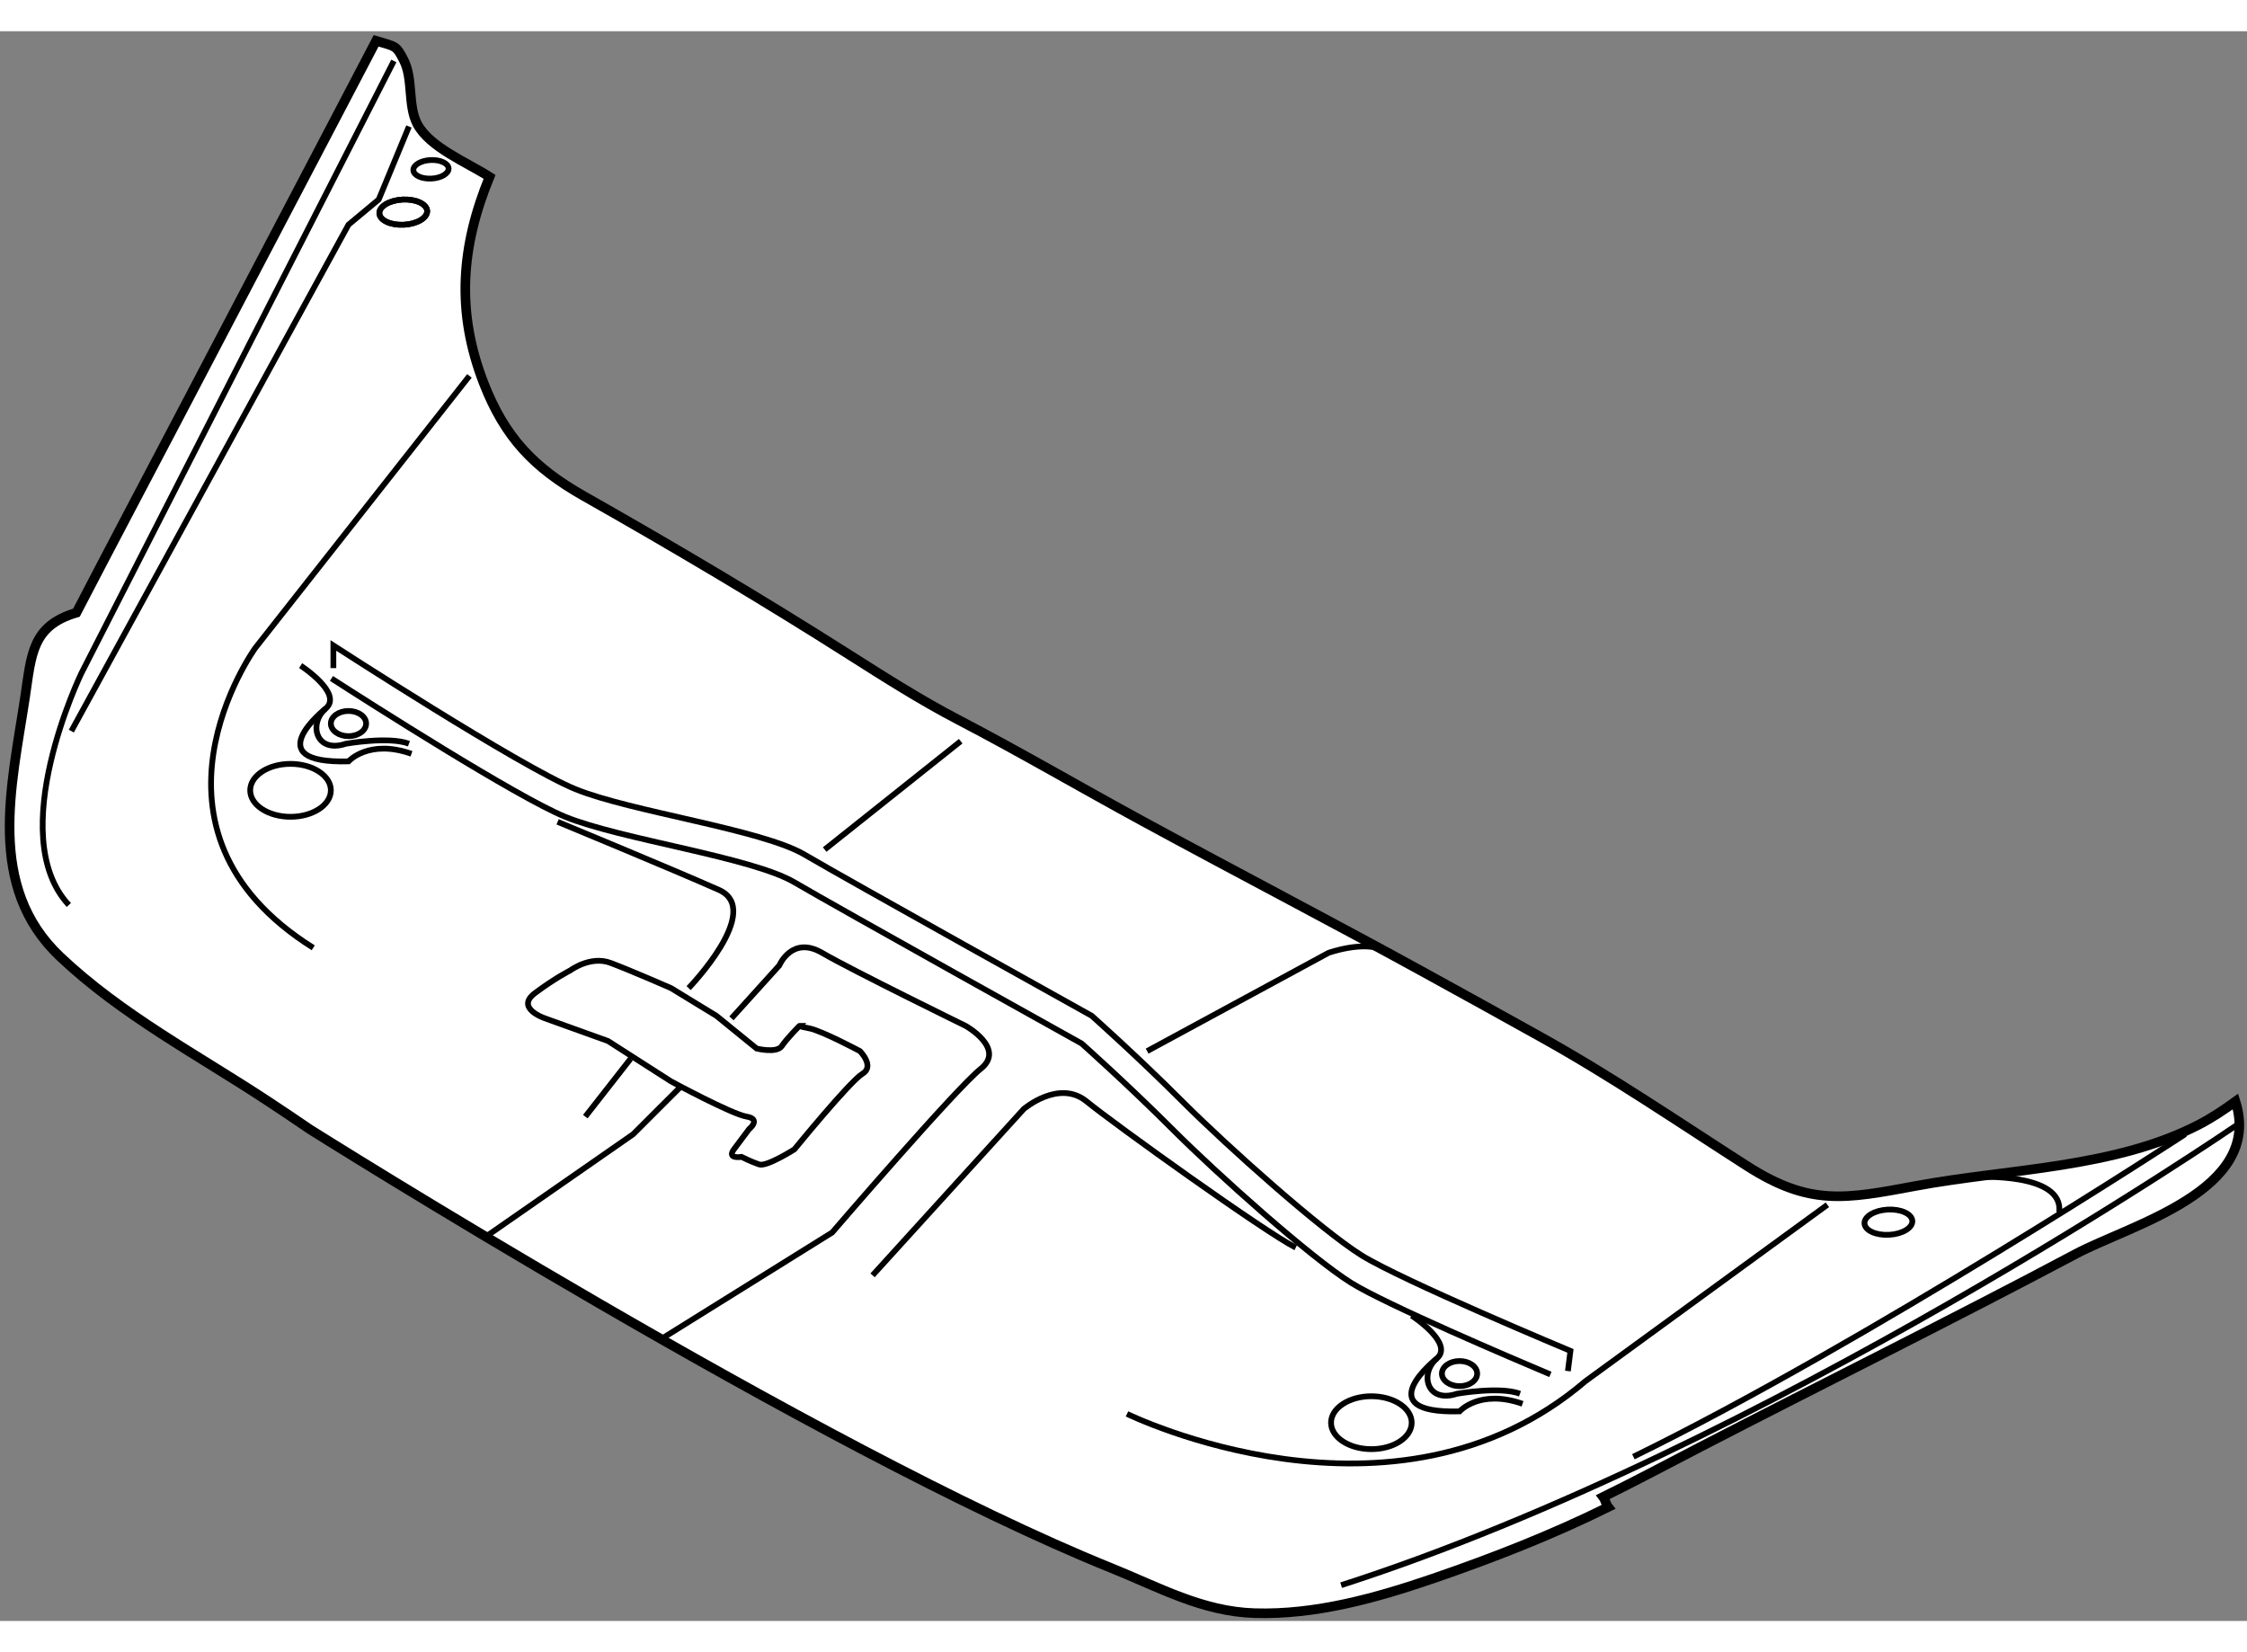 <?xml version="1.0" encoding="utf-8"?>
<!-- Generator: Adobe Illustrator 15.1.0, SVG Export Plug-In . SVG Version: 6.00 Build 0)  -->
<!DOCTYPE svg PUBLIC "-//W3C//DTD SVG 1.1//EN" "http://www.w3.org/Graphics/SVG/1.1/DTD/svg11.dtd">
<svg version="1.1" xmlns="http://www.w3.org/2000/svg" xmlns:xlink="http://www.w3.org/1999/xlink" x="0px" y="0px" width="244.8px"
	 height="180px" viewBox="117.205 5.424 117.104 82.85" enable-background="new 0 0 244.8 180" xml:space="preserve">
	
<rect x="117.205" y="5.424" width="117.104" height="82.85" fill="#808080" stroke="none"/>
	
<g><path fill="#FFFFFF" stroke="#000000" stroke-width="0.5" d="M175.131,85.519c2.463,0.992,4.727,2.264,7.455,2.348
				c3.179,0.098,6.349-0.793,9.328-1.813c3.105-1.067,6.159-2.26,9.103-3.715c-0.12-0.152-0.147-0.373-0.264-0.527
				c1.689-0.83,3.351-1.719,5.021-2.583c6.525-3.38,13.119-6.634,19.609-10.083c2.866-1.522,9.789-3.3,8.326-7.945
				c-0.601,0.434-1.219,0.847-1.876,1.19c-4.409,2.296-9.967,2.312-14.771,3.208c-3.708,0.691-5.541,1.057-8.813-1.039
				c-3.545-2.273-7.022-4.646-10.703-6.696c-2.093-1.165-4.188-2.327-6.29-3.479c-4.812-2.64-9.682-5.173-14.503-7.794
				c-3.213-1.748-6.373-3.598-9.617-5.289c-1.959-1.021-3.795-2.193-5.661-3.377c-4.543-2.889-9.157-5.623-13.84-8.275
				c-2.608-1.477-4.124-3.061-5.225-5.897c-1.441-3.717-1.183-7.103,0.308-10.739c-1.196-0.766-3.114-1.535-3.762-2.746
				c-0.513-0.962-0.207-2.357-0.707-3.332c-0.4-0.781-0.407-0.701-1.442-1.012c-0.644,1.24-1.295,2.477-1.943,3.714
				c-2.794,5.327-5.588,10.655-8.379,15.983c-1.767,3.369-3.546,6.73-5.297,10.106c-2.332,0.684-2.346,2.204-2.676,4.398
				c-0.704,4.647-2.041,9.87,1.82,13.524c3.218,3.047,7.189,5.128,10.863,7.551c0.722,0.475,1.438,0.958,2.151,1.445
				C133.348,62.646,159.881,79.375,175.131,85.519z"></path><path fill="none" stroke="#000000" stroke-width="0.3" d="M137.73,6.974L121.448,38.88c0,0-4.07,8.402-0.656,12.08"></path><path fill="none" stroke="#000000" stroke-width="0.3" d="M233.842,62.384c0,0-24.684,16.936-46.742,24.025"></path><path fill="none" stroke="#000000" stroke-width="0.3" d="M231.085,62.907c0,0-16.677,10.898-28.755,16.807"></path><polyline fill="none" stroke="#000000" stroke-width="0.3" points="138.518,10.387 136.943,14.194 135.365,15.508 120.923,41.899 
						"></polyline><path fill="none" stroke="#000000" stroke-width="0.3" d="M141.67,23.386l-11.161,14.181c0,0-6.827,9.453,3.021,15.624"></path><path fill="none" stroke="#000000" stroke-width="0.3" d="M175.939,77.481c0,0,13.917,6.828,23.896-1.707l12.606-9.189"></path><path fill="none" stroke="#000000" stroke-width="0.3" d="M134.579,38.616v-1.181c0,0,9.717,6.302,12.604,7.483
				c2.889,1.182,9.718,2.102,11.948,3.414c2.232,1.313,14.969,8.402,14.969,8.402s2.365,2.102,4.728,4.465
				c2.363,2.363,7.222,6.697,9.322,8.011c2.101,1.313,10.899,4.988,10.899,4.988l-0.132,1.051"></path><path fill="none" stroke="#000000" stroke-width="0.3" d="M134.479,39.153c1.905,1.227,9.653,6.176,12.18,7.21
				c2.889,1.182,9.716,2.103,11.948,3.414c2.232,1.313,14.969,8.403,14.969,8.403s2.364,2.101,4.728,4.463
				c2.363,2.365,7.219,6.699,9.321,8.011c1.794,1.12,8.465,3.964,10.38,4.771"></path><line fill="none" stroke="#000000" stroke-width="0.3" x1="160.183" y1="48.071" x2="167.273" y2="42.425"></line><path fill="none" stroke="#000000" stroke-width="0.3" d="M176.988,58.575l9.454-5.121c0,0,1.838-0.656,2.89-0.131"></path><path fill="none" stroke="#000000" stroke-width="0.3" d="M153.092,55.292c0,0,3.939-4.07,1.576-5.12
				c-2.364-1.05-8.403-3.546-8.403-3.546"></path><path fill="none" stroke="#000000" stroke-width="0.3" d="M162.679,70.261l7.877-8.666c0,0,1.837-1.576,3.281-0.395
				c1.446,1.184,9.323,6.829,10.898,7.616"></path><polyline fill="none" stroke="#000000" stroke-width="0.3" points="142.457,68.291 150.202,62.907 152.697,60.414 		"></polyline><path fill="none" stroke="#000000" stroke-width="0.3" d="M155.325,56.868l2.494-2.758c0,0,0.656-1.574,2.231-0.656
				s7.485,3.809,7.485,3.809s2.101,1.18,0.786,2.23c-1.312,1.052-7.747,8.536-7.747,8.536l-9.06,5.644"></path><ellipse fill="none" stroke="#000000" stroke-width="0.3" cx="132.346" cy="44.985" rx="2.102" ry="1.379"></ellipse><path fill="none" stroke="#000000" stroke-width="0.3" d="M186.573,77.942c0,0.76,0.942,1.377,2.102,1.377
				c1.161,0,2.101-0.617,2.101-1.377c0-0.764-0.939-1.38-2.101-1.38C187.516,76.563,186.573,77.179,186.573,77.942z"></path><path fill="none" stroke="#000000" stroke-width="0.3" d="M132.872,38.485c0,0,2.231,1.445,1.313,2.231
				c-0.92,0.788-0.525,2.364,1.05,1.839c0,0,2.231-0.394,3.282,0"></path><path fill="none" stroke="#000000" stroke-width="0.3" d="M134.186,40.717c0,0-3.678,2.89,1.18,2.759c0,0,1.053-1.182,3.283-0.395
				"></path><ellipse fill="none" stroke="#000000" stroke-width="0.3" cx="135.367" cy="41.505" rx="0.919" ry="0.657"></ellipse><path fill="none" stroke="#000000" stroke-width="0.3" d="M190.775,72.361c0,0,2.231,1.444,1.313,2.231
				c-0.918,0.789-0.525,2.363,1.051,1.839c0,0,2.23-0.395,3.281,0"></path><path fill="none" stroke="#000000" stroke-width="0.3" d="M192.089,74.593c0,0-3.677,2.889,1.181,2.758
				c0,0,1.052-1.182,3.283-0.394"></path><ellipse fill="none" stroke="#000000" stroke-width="0.3" cx="193.27" cy="75.382" rx="0.919" ry="0.655"></ellipse><path fill="none" stroke="#000000" stroke-width="0.3" d="M152.173,60.15l-3.281-2.101l-3.285-1.182c0,0-1.574-0.525-0.523-1.314
				c1.051-0.787,1.839-1.182,1.839-1.182s1.049-0.787,2.101-0.393c1.049,0.393,3.15,1.313,3.15,1.313l2.364,1.443l2.1,1.707
				c0,0,1.051,0.264,1.314-0.131c0.262-0.395,0.917-1.049,0.917-1.049s-0.131,0,0.525,0.131c0.657,0.131,2.626,1.182,2.626,1.182
				s0.789,0.787,0.133,1.182c-0.657,0.394-3.546,3.938-3.546,3.938s-1.443,0.92-1.837,0.788c-0.396-0.131-0.92-0.394-0.92-0.394
				s-0.787,0.131-0.395-0.395c0.395-0.524,0.788-1.052,0.788-1.052s0.656-0.523-0.132-0.654
				C155.325,61.857,152.173,60.15,152.173,60.15z"></path><line fill="none" stroke="#000000" stroke-width="0.3" x1="150.071" y1="58.97" x2="147.709" y2="61.989"></line><ellipse transform="matrix(0.999 -0.053 0.053 0.999 -3.265 11.479)" fill="none" stroke="#000000" stroke-width="0.3" cx="215.524" cy="67.502" rx="1.248" ry="0.658"></ellipse><path fill="none" stroke="#000000" stroke-width="0.3" d="M139.467,14.786c0.019,0.361-0.524,0.686-1.212,0.722
				s-1.26-0.228-1.278-0.591c-0.021-0.361,0.523-0.684,1.21-0.721C138.874,14.161,139.448,14.425,139.467,14.786z"></path><path fill="none" stroke="#000000" stroke-width="0.3" d="M139.467,14.786c0.019,0.361-0.524,0.686-1.212,0.722
				s-1.26-0.228-1.278-0.591c-0.021-0.361,0.523-0.684,1.21-0.721C138.874,14.161,139.448,14.425,139.467,14.786z"></path><path fill="none" stroke="#000000" stroke-width="0.3" d="M140.583,12.571c0.015,0.268-0.385,0.506-0.891,0.532
				c-0.51,0.026-0.933-0.169-0.944-0.434c-0.016-0.269,0.385-0.506,0.891-0.532C140.146,12.112,140.568,12.306,140.583,12.571z"></path><path fill="none" stroke="#000000" stroke-width="0.3" d="M220.188,65.14c0,0,4.597-0.262,4.333,1.839"></path></g>


</svg>